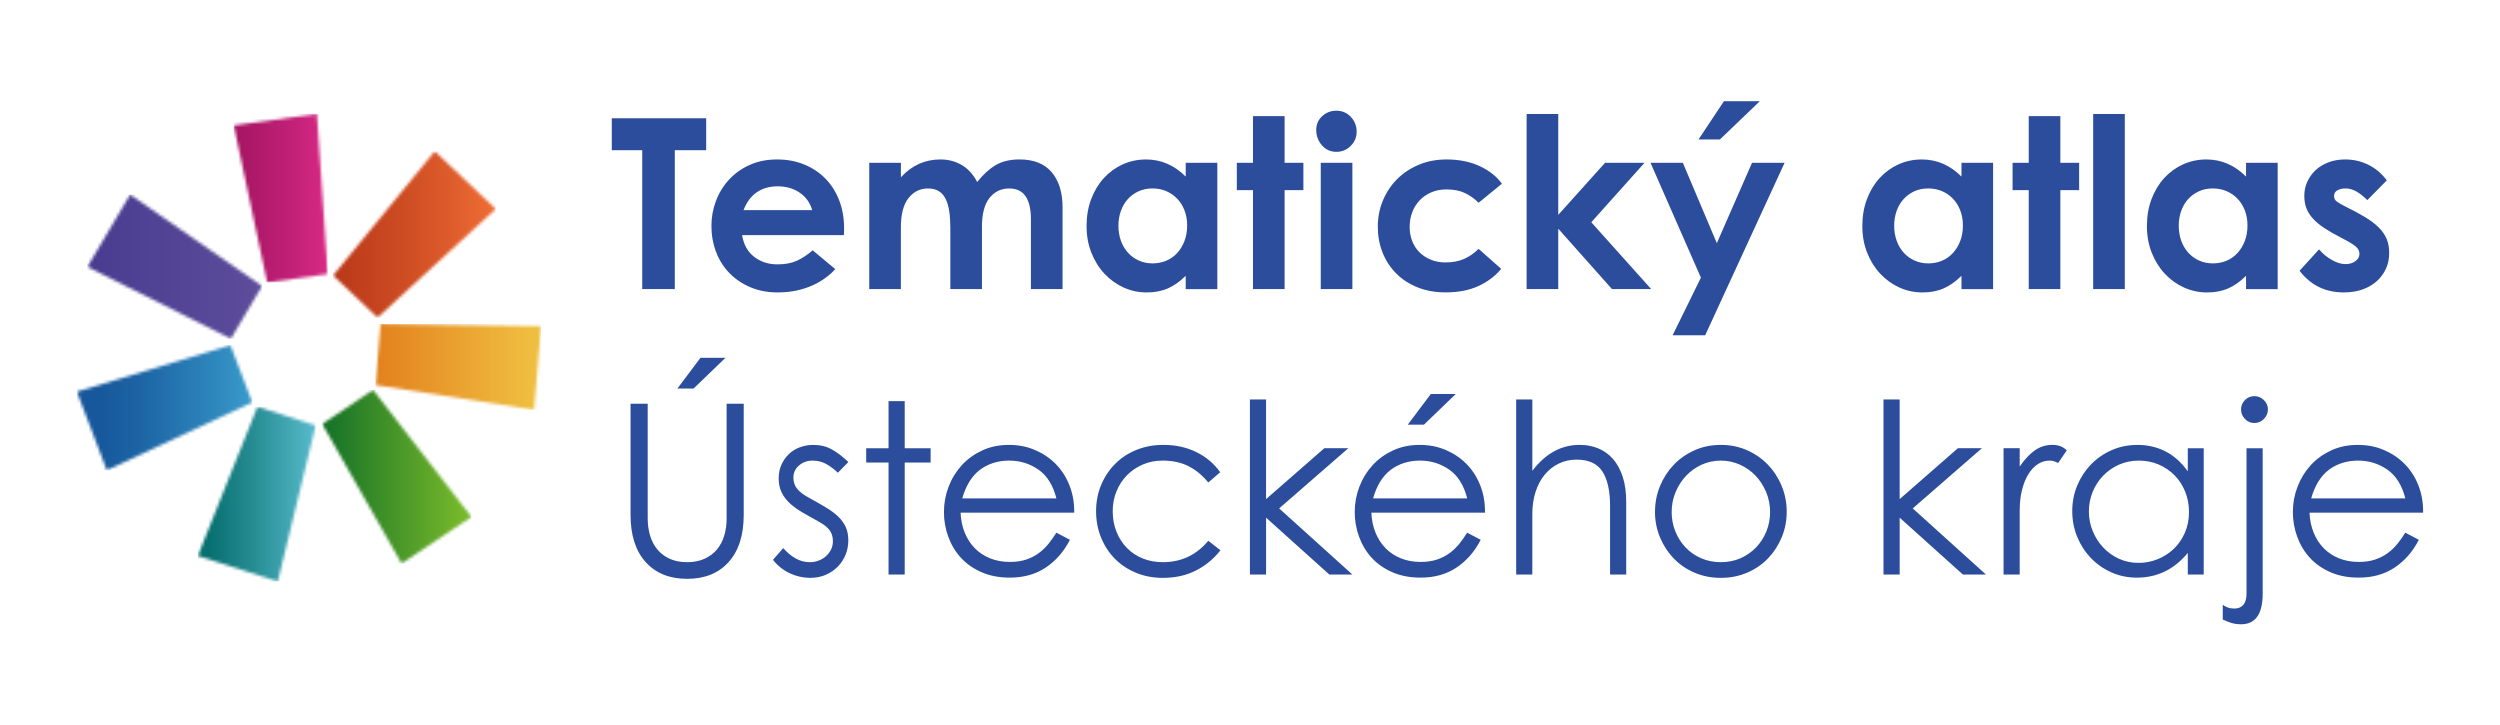 <svg width="834" height="242" viewBox="0 0 834 242" fill="none" xmlns="http://www.w3.org/2000/svg">
<path d="M204.098 39.463H235.584V50.098H225.113V96.44H214.245V50.098H204.092V39.463H204.098ZM237.33 75.334C237.33 72.475 237.83 69.714 238.838 67.044C239.839 64.374 241.298 62.004 243.197 59.94C245.102 57.875 247.398 56.238 250.096 55.022C252.795 53.806 255.835 53.195 259.218 53.195C262.6 53.195 265.586 53.764 268.339 54.9C271.087 56.036 273.443 57.612 275.397 59.622C277.351 61.632 278.871 64.038 279.958 66.843C281.038 69.646 281.582 72.713 281.582 76.048V77.24C281.582 77.557 281.557 77.954 281.503 78.431H247.556C248.081 81.607 249.431 84.026 251.604 85.694C253.772 87.362 256.36 88.193 259.376 88.193C261.916 88.193 264.053 87.796 265.799 87.001C267.546 86.207 269.316 85.047 271.111 83.507L278.645 89.775C277.693 90.832 276.582 91.827 275.312 92.75C274.042 93.678 272.613 94.497 271.032 95.212C269.444 95.926 267.686 96.495 265.757 96.916C263.827 97.338 261.697 97.551 259.37 97.551C256.037 97.551 253.015 96.971 250.292 95.804C247.569 94.644 245.242 93.067 243.313 91.082C241.384 89.097 239.9 86.745 238.874 84.02C237.843 81.296 237.33 78.4 237.33 75.334ZM248.039 70.092H270.958C270.22 67.606 268.815 65.663 266.758 64.258C264.694 62.859 262.24 62.157 259.383 62.157C256.739 62.157 254.449 62.804 252.52 64.1C250.591 65.395 249.095 67.392 248.039 70.092ZM289.989 54.301H300.539V59.139C304.19 55.169 308.574 53.189 313.702 53.189C316.346 53.189 318.727 53.812 320.84 55.053C322.952 56.299 324.674 58.186 325.993 60.727C327.946 58.241 329.998 56.366 332.141 55.095C334.284 53.825 336.94 53.189 340.115 53.189C344.871 53.189 348.454 54.619 350.86 57.472C353.266 60.331 354.468 64.216 354.468 69.139V96.44H343.918V73.189C343.918 66.311 341.513 62.872 336.702 62.872C334.003 62.872 331.811 63.916 330.12 66.006C328.429 68.095 327.58 71.308 327.58 75.645V96.433H317.03V76.042C317.03 73.978 316.914 72.139 316.676 70.526C316.438 68.913 316.041 67.539 315.485 66.403C314.93 65.266 314.179 64.393 313.226 63.782C312.274 63.177 311.059 62.872 309.575 62.872C306.932 62.872 304.764 63.941 303.073 66.085C301.382 68.229 300.533 71.467 300.533 75.804V96.433H289.983V54.295L289.989 54.301ZM362.479 75.413C362.479 72.133 362.991 69.133 364.023 66.409C365.055 63.684 366.465 61.344 368.267 59.384C370.062 57.429 372.168 55.908 374.573 54.82C376.979 53.739 379.555 53.195 382.309 53.195C387.334 53.195 391.748 55.101 395.552 58.907V54.307H406.102V96.446H395.552V92.005C393.702 93.856 391.742 95.248 389.684 96.171C387.621 97.093 385.246 97.558 382.547 97.558C379.849 97.558 377.297 97.014 374.891 95.933C372.485 94.851 370.355 93.33 368.505 91.369C366.655 89.415 365.183 87.069 364.103 84.344C363.016 81.62 362.479 78.645 362.479 75.419V75.413ZM384.452 87.869C386.088 87.869 387.609 87.582 389.013 86.995C390.411 86.415 391.632 85.566 392.664 84.454C393.696 83.342 394.514 82.011 395.124 80.447C395.729 78.889 396.034 77.154 396.034 75.248C396.034 73.342 395.741 71.717 395.161 70.208C394.581 68.7 393.775 67.404 392.743 66.317C391.711 65.236 390.496 64.387 389.092 63.776C387.688 63.171 386.143 62.866 384.452 62.866C382.761 62.866 381.131 63.196 379.733 63.855C378.328 64.515 377.144 65.401 376.161 66.513C375.184 67.624 374.427 68.932 373.902 70.441C373.371 71.949 373.108 73.574 373.108 75.322C373.108 77.069 373.383 78.785 373.938 80.319C374.494 81.852 375.276 83.177 376.277 84.289C377.278 85.401 378.481 86.275 379.885 86.91C381.283 87.545 382.804 87.863 384.446 87.863L384.452 87.869ZM412.604 54.301H417.995V38.748H428.545V54.301H434.81V63.428H428.545V96.44H417.995V63.428H412.604V54.301ZM439.096 43.354C439.096 41.503 439.755 39.97 441.08 38.754C442.399 37.539 443.986 36.928 445.836 36.928C447.686 36.928 449.34 37.618 450.635 38.992C451.929 40.367 452.576 42.01 452.576 43.91C452.576 45.81 451.917 47.349 450.592 48.669C449.267 49.994 447.686 50.654 445.836 50.654C443.882 50.654 442.264 49.927 441 48.473C439.73 47.019 439.096 45.315 439.096 43.354ZM440.604 96.44V54.301H451.154V96.44H440.604ZM459.634 75.651C459.634 72.53 460.202 69.61 461.338 66.885C462.473 64.161 464.048 61.797 466.057 59.781C468.066 57.765 470.471 56.17 473.274 54.979C476.076 53.788 479.171 53.195 482.554 53.195C486.73 53.195 490.418 53.935 493.617 55.419C496.816 56.903 499.289 58.858 501.035 61.29L493.263 67.637C491.889 66.262 490.357 65.175 488.665 64.381C486.974 63.587 484.935 63.189 482.56 63.189C480.655 63.189 478.952 63.519 477.444 64.179C475.936 64.839 474.653 65.725 473.597 66.836C472.541 67.948 471.717 69.255 471.137 70.764C470.557 72.273 470.264 73.898 470.264 75.645C470.264 77.392 470.538 78.913 471.094 80.367C471.65 81.821 472.456 83.08 473.512 84.136C474.568 85.193 475.838 86.03 477.322 86.635C478.799 87.246 480.441 87.545 482.236 87.545C484.617 87.545 486.687 87.148 488.464 86.354C490.234 85.56 491.834 84.448 493.263 83.019L500.797 89.683C498.843 92.066 496.328 93.966 493.263 95.395C490.198 96.824 486.522 97.539 482.236 97.539C478.799 97.539 475.691 96.983 472.92 95.871C470.148 94.76 467.767 93.214 465.782 91.229C463.798 89.243 462.278 86.916 461.222 84.246C460.165 81.577 459.634 78.706 459.634 75.639V75.651ZM509.283 96.44V38.033H519.834V71.681L535.457 54.301H548.621L530.854 74.142L550.843 96.44H537.759L519.834 76.281V96.44H509.283ZM561.393 54.301L572.737 81.125L584.478 54.301H595.345L568.854 111.834H557.986L567.425 92.628L550.611 54.301H561.399H561.393ZM566.625 46.525L575.112 33.751H587.091L573.769 46.525H566.632H566.625ZM621.275 75.413C621.275 72.133 621.788 69.133 622.82 66.409C623.852 63.684 625.262 61.344 627.063 59.384C628.858 57.429 630.964 55.908 633.37 54.82C635.775 53.739 638.352 53.195 641.105 53.195C646.13 53.195 650.544 55.101 654.348 58.907V54.307H664.898V96.446H654.348V92.005C652.498 93.856 650.538 95.248 648.481 96.171C646.417 97.093 644.042 97.558 641.344 97.558C638.645 97.558 636.093 97.014 633.687 95.933C631.282 94.851 629.151 93.33 627.301 91.369C625.451 89.415 623.98 87.069 622.899 84.344C621.812 81.62 621.275 78.645 621.275 75.419V75.413ZM643.242 87.869C644.879 87.869 646.399 87.582 647.803 86.995C649.201 86.415 650.422 85.566 651.454 84.454C652.486 83.342 653.304 82.011 653.915 80.447C654.519 78.889 654.824 77.154 654.824 75.248C654.824 73.342 654.531 71.717 653.951 70.208C653.371 68.7 652.565 67.404 651.534 66.317C650.502 65.236 649.287 64.387 647.882 63.776C646.478 63.171 644.934 62.866 643.242 62.866C641.551 62.866 639.921 63.196 638.523 63.855C637.119 64.515 635.934 65.401 634.951 66.513C633.974 67.624 633.217 68.932 632.692 70.441C632.161 71.949 631.898 73.574 631.898 75.322C631.898 77.069 632.173 78.785 632.729 80.319C633.284 81.852 634.066 83.177 635.067 84.289C636.069 85.401 637.271 86.275 638.675 86.91C640.074 87.545 641.594 87.863 643.236 87.863L643.242 87.869ZM671.394 54.301H676.785V38.748H687.336V54.301H693.6V63.428H687.336V96.44H676.785V63.428H671.394V54.301ZM708.833 38.033V96.44H698.283V38.033H708.833ZM716.208 75.413C716.208 72.133 716.721 69.133 717.753 66.409C718.785 63.684 720.195 61.344 721.996 59.384C723.791 57.429 725.897 55.908 728.303 54.82C730.709 53.739 733.285 53.195 736.039 53.195C741.063 53.195 745.478 55.101 749.281 58.907V54.307H759.831V96.446H749.281V92.005C747.431 93.856 745.471 95.248 743.414 96.171C741.35 97.093 738.975 97.558 736.277 97.558C733.578 97.558 731.026 97.014 728.62 95.933C726.215 94.851 724.084 93.33 722.234 91.369C720.384 89.415 718.913 87.069 717.832 84.344C716.745 81.62 716.208 78.645 716.208 75.419V75.413ZM738.175 87.869C739.812 87.869 741.332 87.582 742.736 86.995C744.134 86.415 745.355 85.566 746.387 84.454C747.419 83.342 748.237 82.011 748.848 80.447C749.452 78.889 749.757 77.154 749.757 75.248C749.757 73.342 749.464 71.717 748.884 70.208C748.304 68.7 747.498 67.404 746.467 66.317C745.435 65.236 744.22 64.387 742.816 63.776C741.411 63.171 739.867 62.866 738.175 62.866C736.484 62.866 734.854 63.196 733.456 63.855C732.052 64.515 730.867 65.401 729.884 66.513C728.907 67.624 728.15 68.932 727.625 70.441C727.094 71.949 726.832 73.574 726.832 75.322C726.832 77.069 727.106 78.785 727.662 80.319C728.218 81.852 728.999 83.177 730 84.289C731.002 85.401 732.204 86.275 733.609 86.91C735.007 87.545 736.527 87.863 738.169 87.863L738.175 87.869ZM781.878 97.551C775.742 97.551 770.827 95.144 767.127 90.331L773.63 83.19C774.845 84.619 776.273 85.798 777.91 86.721C779.546 87.649 781.054 88.107 782.428 88.107C783.801 88.107 784.857 87.777 785.761 87.118C786.659 86.458 787.11 85.651 787.11 84.698C787.11 83.746 786.689 82.915 785.84 82.2C784.992 81.485 783.435 80.544 781.164 79.384C778.892 78.223 776.975 77.124 775.412 76.091C773.849 75.059 772.567 73.99 771.566 72.878C770.559 71.766 769.832 70.606 769.386 69.384C768.935 68.168 768.715 66.818 768.715 65.334C768.715 63.696 769.044 62.133 769.704 60.654C770.363 59.176 771.291 57.875 772.482 56.763C773.672 55.651 775.113 54.778 776.804 54.142C778.496 53.507 780.346 53.189 782.354 53.189C785.102 53.189 787.678 53.782 790.09 54.973C792.495 56.164 794.541 57.899 796.238 60.172L789.736 66.757C788.521 65.541 787.318 64.588 786.127 63.898C784.937 63.214 783.71 62.866 782.44 62.866C781.384 62.866 780.486 63.079 779.741 63.501C779.002 63.922 778.63 64.558 778.63 65.407C778.63 66.201 778.972 66.836 779.662 67.313C780.346 67.789 781.274 68.321 782.44 68.901C785.028 70.172 787.239 71.363 789.064 72.475C790.89 73.587 792.398 74.735 793.582 75.926C794.767 77.118 795.646 78.388 796.201 79.738C796.757 81.088 797.032 82.634 797.032 84.381C797.032 86.287 796.678 88.034 795.963 89.616C795.249 91.204 794.229 92.591 792.911 93.782C791.586 94.974 790.004 95.896 788.154 96.562C786.305 97.222 784.216 97.551 781.89 97.551H781.878Z" fill="#2B4D9B"/>
<path d="M210.362 134.693H216.071V172.861C216.071 174.925 216.333 176.856 216.864 178.652C217.39 180.454 218.214 182.012 219.325 183.331C220.436 184.657 221.81 185.683 223.446 186.428C225.082 187.167 227.018 187.54 229.234 187.54C231.45 187.54 233.398 187.155 235.065 186.392C236.731 185.628 238.105 184.596 239.186 183.294C240.267 181.999 241.079 180.466 241.604 178.695C242.129 176.923 242.397 175.06 242.397 173.099V134.693H248.106V171.749C248.106 178.523 246.427 183.771 243.069 187.503C239.711 191.236 235.095 193.099 229.228 193.099C223.361 193.099 218.745 191.236 215.387 187.503C212.029 183.771 210.35 178.523 210.35 171.749V134.693H210.362ZM225.986 129.61L233.679 119.372H242.007L231.377 129.61H225.986ZM257.868 186.746L261.281 182.855C262.655 184.388 264.072 185.555 265.525 186.349C266.978 187.143 268.498 187.54 270.085 187.54C271.142 187.54 272.137 187.369 273.059 187.027C273.981 186.685 274.805 186.196 275.519 185.561C276.234 184.926 276.801 184.186 277.223 183.337C277.644 182.494 277.858 181.566 277.858 180.558C277.858 179.079 277.485 177.845 276.746 176.868C276.008 175.891 274.872 174.974 273.333 174.131C271.429 173.074 269.646 172.066 267.979 171.114C266.312 170.161 264.871 169.14 263.656 168.059C262.441 166.978 261.489 165.744 260.799 164.369C260.109 162.995 259.767 161.407 259.767 159.611C259.767 157.919 260.072 156.397 260.677 155.047C261.281 153.697 262.106 152.524 263.137 151.516C264.169 150.515 265.396 149.745 266.825 149.213C268.254 148.688 269.762 148.419 271.343 148.419C273.669 148.419 275.745 148.932 277.571 149.965C279.396 150.997 281.203 152.384 283.004 154.131L279.512 157.705C278.242 156.489 276.936 155.512 275.586 154.766C274.237 154.027 272.717 153.655 271.026 153.655C269.334 153.655 267.784 154.198 266.544 155.28C265.299 156.367 264.682 157.699 264.682 159.287C264.682 160.875 265.116 162.103 265.989 163.135C266.862 164.168 268.144 165.133 269.835 166.031C271.948 167.198 273.828 168.267 275.464 169.244C277.1 170.222 278.48 171.242 279.585 172.299C280.697 173.355 281.539 174.522 282.125 175.793C282.705 177.063 282.998 178.572 282.998 180.313C282.998 181.957 282.693 183.527 282.089 185.035C281.478 186.544 280.623 187.864 279.512 189.006C278.401 190.142 277.064 191.059 275.507 191.743C273.944 192.427 272.216 192.775 270.311 192.775C267.93 192.775 265.647 192.262 263.449 191.23C261.257 190.197 259.389 188.707 257.856 186.746H257.868ZM288.963 149.531H296.418V133.819H301.809V149.531H310.454V154.29H301.809V191.664H296.418V154.29H288.963V149.531ZM314.905 170.716C314.905 167.858 315.418 165.084 316.45 162.384C317.482 159.684 318.935 157.308 320.809 155.243C322.684 153.178 324.961 151.529 327.629 150.283C330.297 149.042 333.27 148.419 336.549 148.419C339.828 148.419 342.551 148.975 345.194 150.087C347.838 151.199 350.14 152.732 352.093 154.687C354.047 156.642 355.586 158.988 356.691 161.712C357.802 164.437 358.357 167.412 358.357 170.637V171.034H320.449C320.553 173.465 321.017 175.689 321.835 177.699C322.653 179.709 323.776 181.443 325.205 182.897C326.634 184.351 328.337 185.475 330.321 186.269C332.306 187.064 334.485 187.461 336.866 187.461C338.93 187.461 340.756 187.198 342.337 186.667C343.924 186.141 345.335 185.408 346.58 184.486C347.82 183.563 348.906 182.513 349.834 181.352C350.756 180.191 351.617 178.969 352.411 177.699L356.929 180.081C354.92 183.997 352.234 187.076 348.876 189.324C345.518 191.572 341.513 192.696 336.86 192.696C333.368 192.696 330.248 192.103 327.501 190.912C324.753 189.721 322.452 188.12 320.602 186.111C318.752 184.101 317.335 181.761 316.358 179.086C315.381 176.416 314.893 173.624 314.893 170.716H314.905ZM321.011 166.275H352.417C351.306 161.883 349.309 158.682 346.427 156.672C343.546 154.663 340.279 153.655 336.634 153.655C332.989 153.655 329.577 154.687 326.878 156.752C324.179 158.817 322.226 161.987 321.011 166.275ZM365.653 170.558C365.653 167.381 366.221 164.449 367.357 161.749C368.492 159.049 370.055 156.709 372.034 154.724C374.018 152.738 376.381 151.193 379.134 150.081C381.882 148.969 384.873 148.413 388.097 148.413C392.169 148.413 395.845 149.22 399.123 150.832C402.402 152.445 405.046 154.681 407.054 157.54L403.086 160.955C401.077 158.523 398.855 156.697 396.425 155.481C393.995 154.265 391.137 153.655 387.859 153.655C385.478 153.655 383.274 154.088 381.234 154.962C379.201 155.835 377.443 157.027 375.959 158.535C374.476 160.044 373.316 161.828 372.467 163.893C371.618 165.958 371.197 168.175 371.197 170.558C371.197 172.94 371.618 175.335 372.467 177.424C373.31 179.513 374.476 181.315 375.959 182.818C377.437 184.327 379.195 185.488 381.234 186.312C383.268 187.131 385.502 187.54 387.938 187.54C394.074 187.54 399.123 185.158 403.086 180.399L407.134 183.575C404.911 186.434 402.188 188.682 398.965 190.32C395.741 191.957 392.066 192.781 387.938 192.781C384.715 192.781 381.723 192.213 378.975 191.077C376.228 189.941 373.871 188.377 371.918 186.398C369.964 184.412 368.425 182.06 367.32 179.336C366.209 176.611 365.653 173.691 365.653 170.57V170.558ZM416.97 191.664V133.257H422.361V166.507L441.794 149.525H449.804L426.726 169.605L451.154 191.664H443.461L422.367 172.696V191.664H416.976H416.97ZM451.941 170.716C451.941 167.858 452.454 165.084 453.486 162.384C454.518 159.684 455.971 157.308 457.845 155.243C459.72 153.178 461.997 151.529 464.665 150.283C467.333 149.042 470.306 148.419 473.585 148.419C476.864 148.419 479.587 148.975 482.23 150.087C484.874 151.199 487.176 152.732 489.129 154.687C491.083 156.642 492.622 158.988 493.727 161.712C494.838 164.437 495.394 167.412 495.394 170.637V171.034H457.485C457.589 173.465 458.053 175.689 458.871 177.699C459.689 179.709 460.812 181.443 462.241 182.897C463.67 184.351 465.373 185.475 467.357 186.269C469.342 187.064 471.521 187.461 473.903 187.461C475.966 187.461 477.792 187.198 479.373 186.667C480.96 186.141 482.371 185.408 483.616 184.486C484.856 183.563 485.942 182.513 486.87 181.352C487.792 180.191 488.653 178.969 489.447 177.699L493.965 180.081C491.956 183.997 489.27 187.076 485.912 189.324C482.554 191.572 478.549 192.696 473.896 192.696C470.404 192.696 467.284 192.103 464.537 190.912C461.789 189.721 459.488 188.12 457.638 186.111C455.788 184.101 454.371 181.761 453.394 179.086C452.418 176.416 451.929 173.624 451.929 170.716H451.941ZM458.053 166.275H489.459C488.348 161.883 486.351 158.682 483.47 156.672C480.588 154.663 477.322 153.655 473.677 153.655C470.032 153.655 466.619 154.687 463.92 156.752C461.222 158.817 459.268 161.987 458.053 166.275ZM477.322 131.437H485.649L475.02 141.675H469.629L477.322 131.437ZM505.797 191.664V133.257H511.188V157.063C515.578 151.297 520.835 148.413 526.971 148.413C529.242 148.413 531.33 148.81 533.235 149.604C535.14 150.399 536.776 151.59 538.15 153.178C539.524 154.766 540.592 156.752 541.361 159.128C542.124 161.51 542.509 164.284 542.509 167.46V191.664H537.118V168.731C537.118 163.759 536.269 159.953 534.578 157.302C532.887 154.656 530.005 153.331 525.933 153.331C523.765 153.331 521.769 153.783 519.943 154.681C518.118 155.579 516.561 156.825 515.267 158.413C513.972 160.002 512.965 161.908 512.251 164.125C511.536 166.349 511.182 168.804 511.182 171.504V191.664H505.791H505.797ZM552.113 170.716C552.113 167.699 552.668 164.846 553.78 162.146C554.891 159.446 556.423 157.082 558.377 155.041C560.331 153.007 562.645 151.388 565.319 150.203C567.987 149.012 570.911 148.419 574.08 148.419C577.249 148.419 580.173 149.012 582.841 150.203C585.51 151.394 587.823 153.007 589.783 155.041C591.737 157.076 593.276 159.446 594.381 162.146C595.492 164.846 596.047 167.699 596.047 170.716C596.047 173.734 595.492 176.575 594.381 179.244C593.27 181.914 591.749 184.26 589.82 186.269C587.891 188.279 585.577 189.868 582.878 191.028C580.18 192.189 577.249 192.775 574.074 192.775C570.899 192.775 567.969 192.195 565.27 191.028C562.571 189.868 560.258 188.279 558.328 186.269C556.399 184.26 554.879 181.92 553.767 179.244C552.656 176.575 552.101 173.728 552.101 170.716H552.113ZM557.663 170.796C557.663 173.068 558.072 175.225 558.89 177.265C559.708 179.299 560.844 181.089 562.303 182.623C563.756 184.156 565.49 185.359 567.499 186.233C569.507 187.106 571.699 187.54 574.08 187.54C576.461 187.54 578.641 187.106 580.625 186.233C582.609 185.359 584.337 184.156 585.821 182.623C587.298 181.089 588.452 179.305 589.27 177.265C590.089 175.231 590.498 173.074 590.498 170.796C590.498 168.517 590.064 166.263 589.191 164.168C588.318 162.079 587.14 160.252 585.662 158.694C584.179 157.137 582.439 155.903 580.43 155.005C578.421 154.107 576.309 153.655 574.086 153.655C571.864 153.655 569.684 154.107 567.7 155.005C565.716 155.903 563.988 157.137 562.504 158.694C561.021 160.258 559.848 162.079 558.975 164.168C558.102 166.257 557.669 168.468 557.669 170.796H557.663ZM628.333 191.664V133.257H633.724V166.507L653.158 149.525H661.168L638.089 169.605L662.517 191.664H654.824L633.73 172.696V191.664H628.339H628.333ZM668.384 191.664V149.525H673.776V155.634C675.363 153.306 677.03 151.523 678.77 150.276C680.516 149.036 682.47 148.413 684.637 148.413C685.748 148.413 686.688 148.572 687.452 148.89C688.215 149.207 688.893 149.659 689.473 150.24L686.615 154.443C686.298 154.284 685.889 154.113 685.388 153.929C684.887 153.746 684.344 153.655 683.764 153.655C682.335 153.655 681.017 154.052 679.796 154.846C678.581 155.64 677.524 156.776 676.621 158.261C675.723 159.745 675.021 161.504 674.52 163.539C674.02 165.573 673.769 167.864 673.769 170.405V191.67H668.378L668.384 191.664ZM691.304 170.478C691.304 167.46 691.86 164.62 692.971 161.95C694.082 159.281 695.615 156.941 697.568 154.925C699.522 152.915 701.824 151.327 704.467 150.166C707.111 149.006 709.968 148.419 713.033 148.419C716.471 148.419 719.603 149.146 722.43 150.6C725.256 152.054 727.729 154.265 729.848 157.228V149.531H735.159V191.67H729.848V184.449C727.522 187.253 724.945 189.33 722.112 190.68C719.285 192.03 716.202 192.702 712.875 192.702C709.81 192.702 706.952 192.109 704.309 190.918C701.665 189.727 699.376 188.114 697.446 186.08C695.517 184.046 694.009 181.688 692.928 179.018C691.841 176.349 691.304 173.502 691.304 170.49V170.478ZM713.43 187.778C715.598 187.778 717.686 187.381 719.694 186.587C721.703 185.793 723.486 184.669 725.049 183.215C726.606 181.761 727.863 179.977 728.816 177.858C729.768 175.744 730.245 173.386 730.245 170.796C730.245 168.365 729.823 166.104 728.975 164.009C728.126 161.92 726.954 160.105 725.446 158.572C723.938 157.039 722.167 155.835 720.134 154.962C718.101 154.088 715.891 153.655 713.51 153.655C711.128 153.655 708.845 154.119 706.806 155.041C704.773 155.97 703.014 157.21 701.531 158.774C700.047 160.338 698.899 162.134 698.081 164.168C697.263 166.202 696.854 168.358 696.854 170.637C696.854 172.916 697.275 175.078 698.124 177.143C698.966 179.208 700.133 181.034 701.616 182.616C703.094 184.205 704.84 185.463 706.849 186.386C708.857 187.314 711.049 187.772 713.43 187.772V187.778ZM741.509 206.667V201.749C741.985 202.116 742.541 202.421 743.176 202.659C743.811 202.898 744.549 203.014 745.398 203.014C746.668 203.014 747.657 202.604 748.372 201.786C749.086 200.967 749.44 199.709 749.44 198.017V149.531H754.831V198.017C754.831 204.84 752.426 208.255 747.614 208.255C746.399 208.255 745.288 208.096 744.281 207.779C743.273 207.461 742.352 207.088 741.503 206.667H741.509ZM747.614 136.593C747.614 135.377 748.048 134.332 748.921 133.459C749.794 132.585 750.838 132.152 752.053 132.152C753.268 132.152 754.324 132.585 755.228 133.459C756.125 134.332 756.577 135.377 756.577 136.593C756.577 137.808 756.125 138.865 755.228 139.769C754.33 140.673 753.274 141.119 752.053 141.119C750.832 141.119 749.794 140.673 748.921 139.769C748.048 138.871 747.614 137.814 747.614 136.593ZM764.905 170.716C764.905 167.858 765.418 165.084 766.45 162.384C767.481 159.684 768.935 157.308 770.809 155.243C772.683 153.178 774.961 151.529 777.629 150.283C780.297 149.042 783.27 148.419 786.549 148.419C789.827 148.419 792.55 148.975 795.194 150.087C797.838 151.199 800.139 152.732 802.093 154.687C804.047 156.642 805.585 158.988 806.69 161.712C807.802 164.437 808.357 167.412 808.357 170.637V171.034H770.449C770.552 173.465 771.017 175.689 771.835 177.699C772.653 179.709 773.776 181.443 775.205 182.897C776.633 184.351 778.337 185.475 780.321 186.269C782.305 187.064 784.485 187.461 786.866 187.461C788.93 187.461 790.755 187.198 792.337 186.667C793.924 186.141 795.334 185.408 796.58 184.486C797.819 183.563 798.906 182.513 799.834 181.352C800.756 180.191 801.617 178.969 802.411 177.699L806.929 180.081C804.92 183.997 802.233 187.076 798.875 189.324C795.518 191.572 791.512 192.696 786.86 192.696C783.368 192.696 780.248 192.103 777.5 190.912C774.753 189.721 772.451 188.12 770.601 186.111C768.751 184.101 767.335 181.761 766.358 179.086C765.381 176.416 764.893 173.624 764.893 170.716H764.905ZM771.01 166.275H802.417C801.305 161.883 799.309 158.682 796.427 156.672C793.545 154.663 790.279 153.655 786.634 153.655C782.989 153.655 779.576 154.687 776.878 156.752C774.179 158.817 772.225 161.987 771.01 166.275Z" fill="#2B4D9B"/>
<mask id="mask0_4_823" style="mask-type:luminance" maskUnits="userSpaceOnUse" x="29" y="64" width="59" height="49">
<path d="M29.141 89.023L77.026 112.988L87.43 95.419L43.416 64.912L29.141 89.023Z" fill="white"/>
</mask>
<g mask="url(#mask0_4_823)">
<path d="M87.43 64.912H29.141V112.988H87.43V64.912Z" fill="url(#paint0_linear_4_823)"/>
</g>
<mask id="mask1_4_823" style="mask-type:luminance" maskUnits="userSpaceOnUse" x="25" y="115" width="60" height="42">
<path d="M25.631 130.679L35.631 156.862L84.163 134.222L76.873 115.145L25.631 130.679Z" fill="white"/>
</mask>
<g mask="url(#mask1_4_823)">
<path d="M84.163 115.145H25.631V156.862H84.163V115.145Z" fill="url(#paint1_linear_4_823)"/>
</g>
<mask id="mask2_4_823" style="mask-type:luminance" maskUnits="userSpaceOnUse" x="65" y="135" width="41" height="59">
<path d="M65.987 185.426L92.662 193.973L105.337 141.926L85.891 135.695L65.987 185.426Z" fill="white"/>
</mask>
<g mask="url(#mask2_4_823)">
<path d="M105.331 135.695H65.987V193.973H105.331V135.695Z" fill="url(#paint2_linear_4_823)"/>
</g>
<mask id="mask3_4_823" style="mask-type:luminance" maskUnits="userSpaceOnUse" x="107" y="130" width="51" height="58">
<path d="M107.48 141.431L133.971 187.98L157.263 172.427L124.459 130.087L107.48 141.431Z" fill="white"/>
</mask>
<g mask="url(#mask3_4_823)">
<path d="M157.269 130.087H107.48V187.98H157.269V130.087Z" fill="url(#paint3_linear_4_823)"/>
</g>
<mask id="mask4_4_823" style="mask-type:luminance" maskUnits="userSpaceOnUse" x="125" y="108" width="56" height="29">
<path d="M125.247 128.425L178.144 136.715L180.507 108.798L126.974 108.077L125.247 128.425Z" fill="white"/>
</mask>
<g mask="url(#mask4_4_823)">
<path d="M180.507 108.077H125.247V136.721H180.507V108.077Z" fill="url(#paint4_linear_4_823)"/>
</g>
<mask id="mask5_4_823" style="mask-type:luminance" maskUnits="userSpaceOnUse" x="111" y="50" width="55" height="56">
<path d="M111.113 91.907L125.949 105.939L165.402 69.72L145.046 50.459L111.113 91.907Z" fill="white"/>
</mask>
<g mask="url(#mask5_4_823)">
<path d="M165.402 50.459H111.113V105.933H165.402V50.459Z" fill="url(#paint5_linear_4_823)"/>
</g>
<mask id="mask6_4_823" style="mask-type:luminance" maskUnits="userSpaceOnUse" x="77" y="37" width="33" height="58">
<path d="M77.978 41.845L89.127 94.24L109.348 91.412L105.715 37.966L77.978 41.845Z" fill="white"/>
</mask>
<g mask="url(#mask6_4_823)">
<path d="M109.348 37.966H77.978V94.24H109.348V37.966Z" fill="url(#paint6_linear_4_823)"/>
</g>
<defs>
<linearGradient id="paint0_linear_4_823" x1="30.101" y1="89.616" x2="88.358" y2="89.616" gradientUnits="userSpaceOnUse">
<stop stop-color="#493C90"/>
<stop offset="1" stop-color="#5D4D9B"/>
</linearGradient>
<linearGradient id="paint1_linear_4_823" x1="34.004" y1="141.92" x2="92.488" y2="141.92" gradientUnits="userSpaceOnUse">
<stop stop-color="#17589C"/>
<stop offset="0.23" stop-color="#1D65A5"/>
<stop offset="0.65" stop-color="#2F87BD"/>
<stop offset="1" stop-color="#41A9D5"/>
</linearGradient>
<linearGradient id="paint2_linear_4_823" x1="69.395" y1="167.398" x2="108.712" y2="167.398" gradientUnits="userSpaceOnUse">
<stop stop-color="#076F6F"/>
<stop offset="0.38" stop-color="#268C92"/>
<stop offset="1" stop-color="#60C2D5"/>
</linearGradient>
<linearGradient id="paint3_linear_4_823" x1="104.067" y1="156.536" x2="153.835" y2="156.536" gradientUnits="userSpaceOnUse">
<stop stop-color="#0C6B27"/>
<stop offset="0.03" stop-color="#0F6D27"/>
<stop offset="1" stop-color="#75B72A"/>
</linearGradient>
<linearGradient id="paint4_linear_4_823" x1="120.942" y1="119.309" x2="176.27" y2="119.309" gradientUnits="userSpaceOnUse">
<stop stop-color="#E27C1B"/>
<stop offset="1" stop-color="#EFBD3F"/>
</linearGradient>
<linearGradient id="paint5_linear_4_823" x1="109.747" y1="77.261" x2="164.093" y2="77.261" gradientUnits="userSpaceOnUse">
<stop stop-color="#B73618"/>
<stop offset="0.54" stop-color="#D25025"/>
<stop offset="1" stop-color="#ED6B33"/>
</linearGradient>
<linearGradient id="paint6_linear_4_823" x1="77.581" y1="65.778" x2="108.936" y2="65.778" gradientUnits="userSpaceOnUse">
<stop stop-color="#A31462"/>
<stop offset="0.66" stop-color="#C32177"/>
<stop offset="1" stop-color="#D72984"/>
</linearGradient>
</defs>
</svg>
